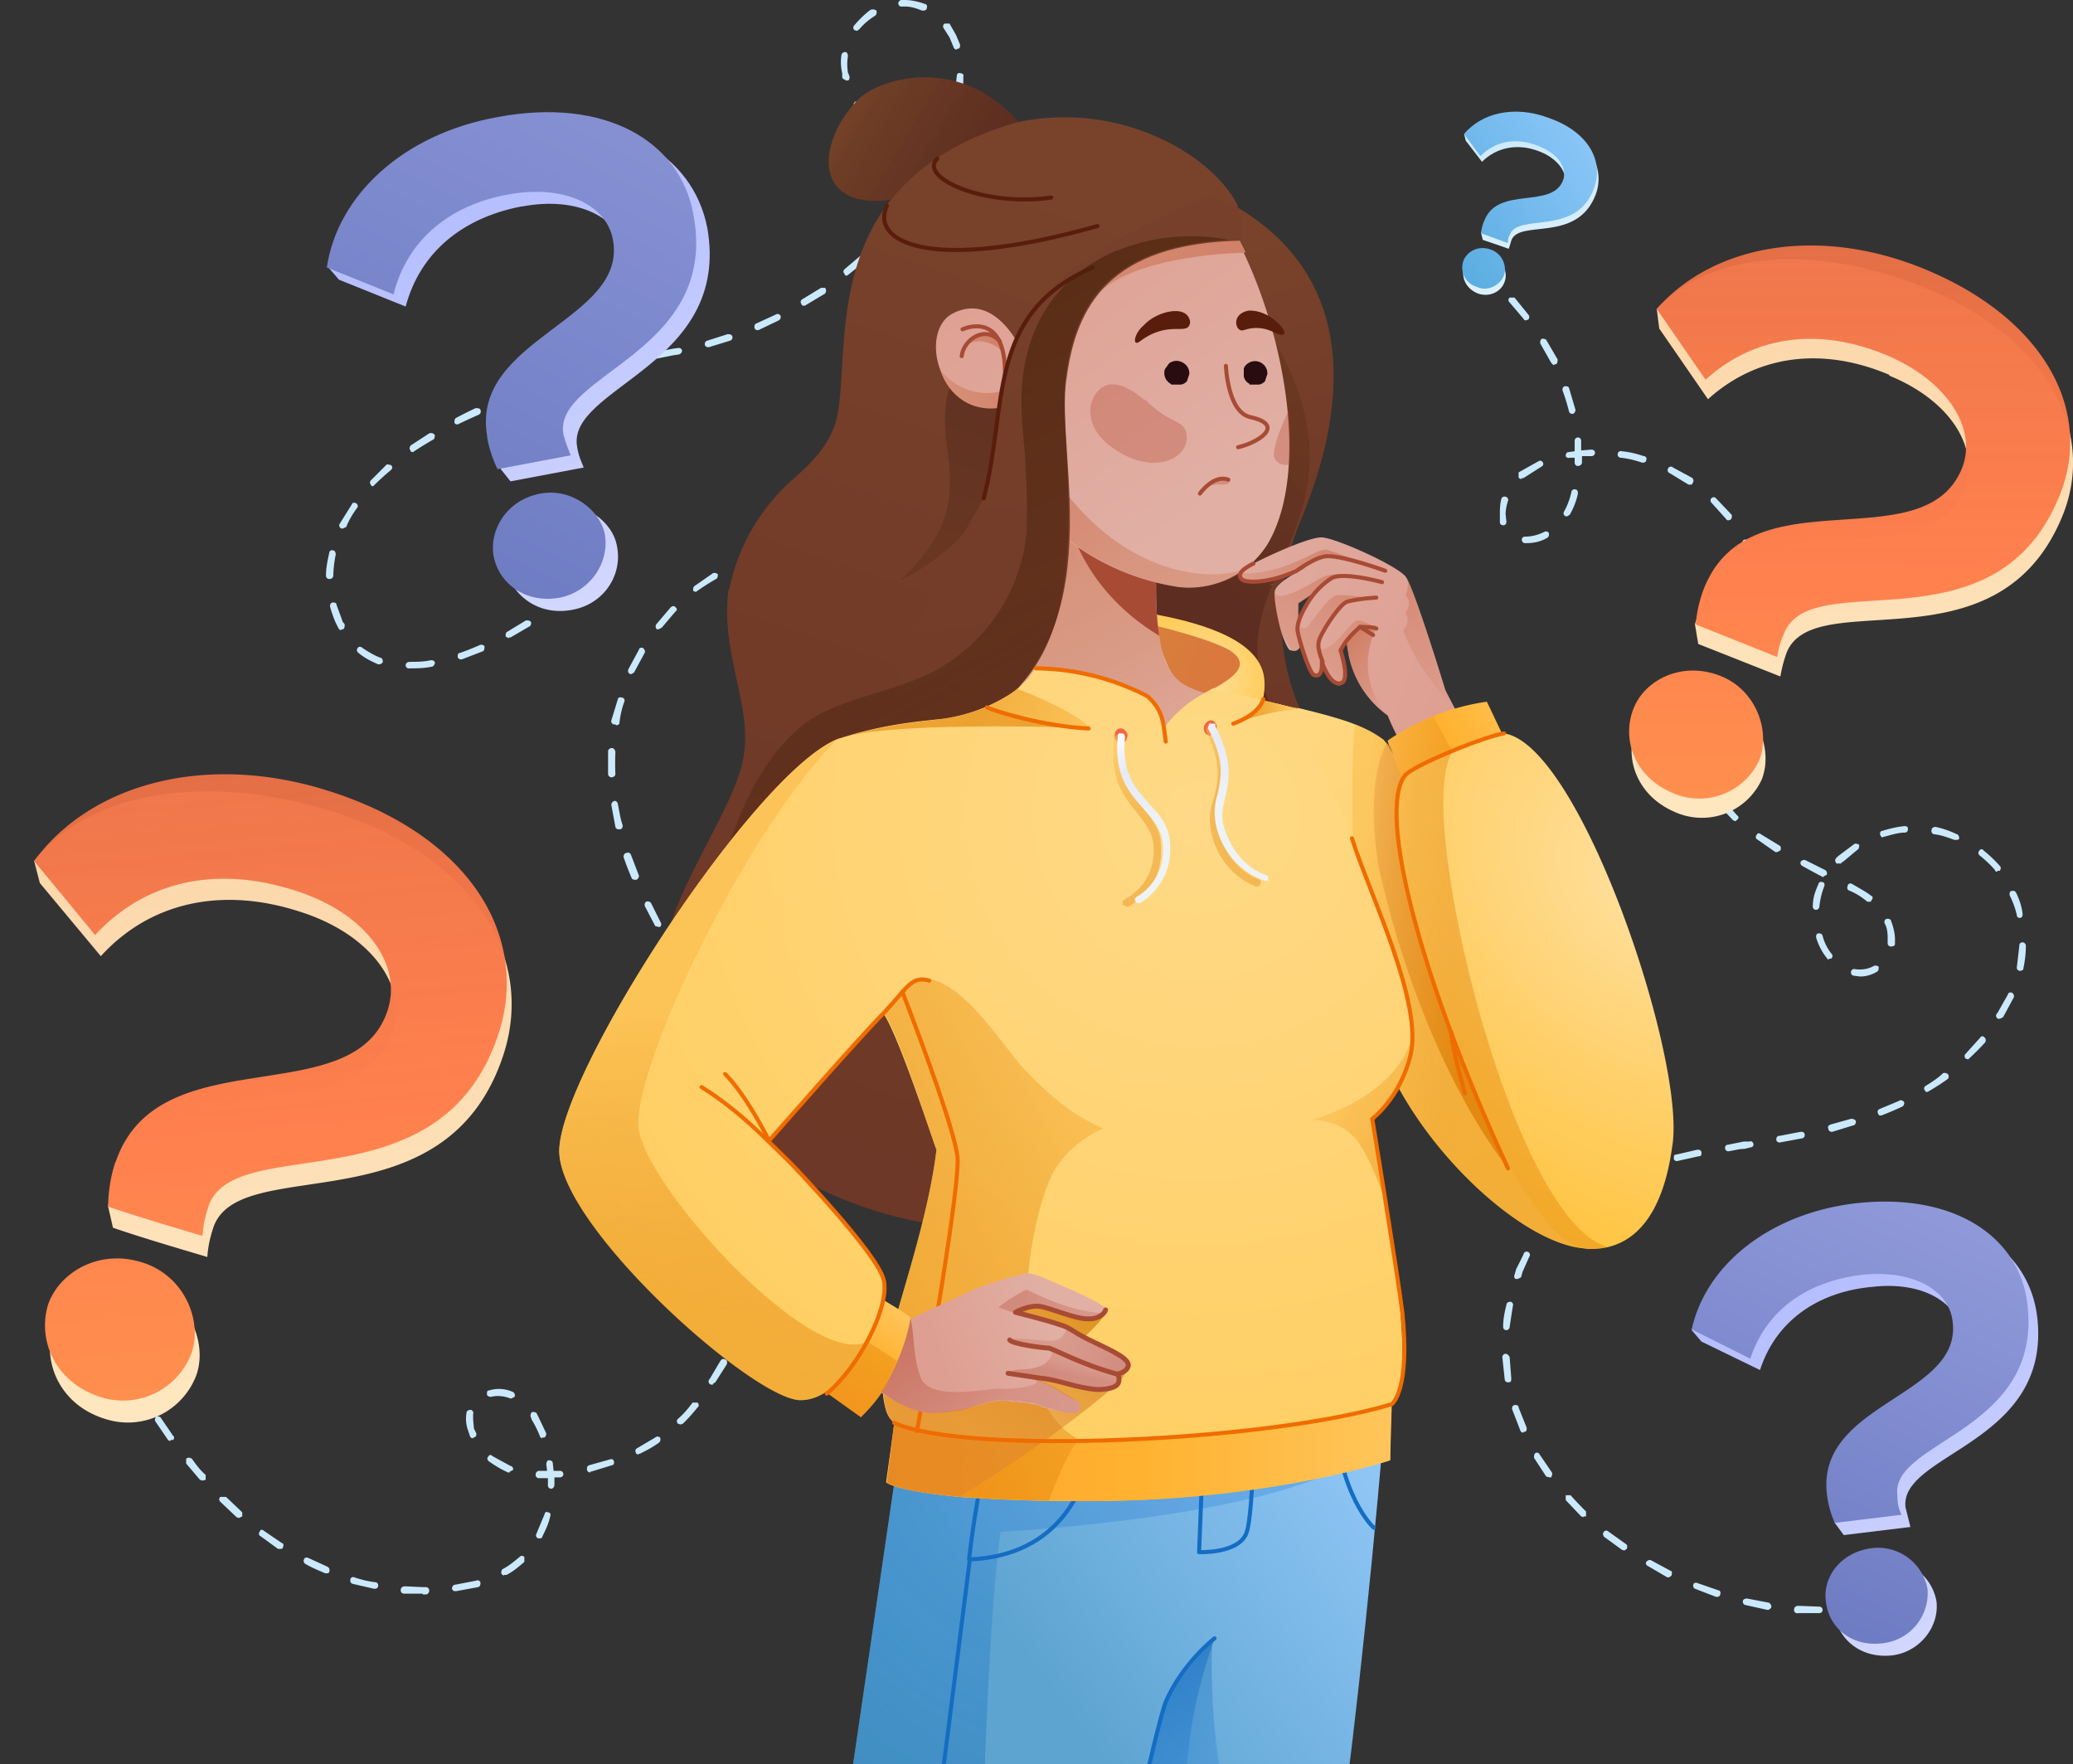 <svg xmlns="http://www.w3.org/2000/svg" width="255" height="217" fill="none"><rect width="100%" height="100%" fill="#333333" stroke="none"/><g clip-path="url(#a)"><path fill="#CBE9FC" d="M187.8 66.8h-.2a.4.4 0 0 1-.4-.4c0-.3.2-.4.4-.4.8 0 1.6-.2 2.4-.6.2-.1.4 0 .5.1.1.3 0 .5-.1.6-.8.5-1.7.7-2.6.7Zm-2.9-2.2a.4.4 0 0 1-.4-.3v-1c0-.6 0-1.3.2-2 0-.1.3-.3.5-.2.2 0 .4.3.3.5a6 6 0 0 0-.3 1.6l.1.9c0 .2 0 .4-.3.5Zm27.7-.6s-.2 0-.3-.2l-1.8-2a.4.4 0 0 1 0-.5c.2-.2.4-.2.6 0l1.9 2c.1.2 0 .5-.1.6l-.3.1Zm-19.8-.5h-.2a.4.4 0 0 1-.2-.6c.4-.7.7-1.5.9-2.4 0-.2.3-.4.5-.3.2 0 .3.2.3.5-.2 1-.6 1.9-1 2.6l-.3.2Zm15.1-3.9h-.2l-2.3-1.4a.4.4 0 0 1-.2-.6c.1-.2.4-.3.6-.1l2.4 1.3c.1.2.2.4 0 .6 0 .2-.1.2-.3.2Zm-20.7-.7c-.2 0-.3 0-.4-.2v-.6l2.5-1.4c.2-.1.4 0 .5.2.1.2 0 .4-.2.5l-2.2 1.4h-.2Zm7-1.6a.4.4 0 0 1-.5-.4v-.6h-.6a.4.4 0 0 1-.5-.2c0-.3.1-.5.4-.5l.7-.1v-1.3a.4.4 0 0 1 .8 0v1.2l1.2-.1c.3 0 .5.1.5.4 0 .2-.2.4-.4.4h-1.2v.8c0 .2-.2.4-.5.4Zm8-.4h-.2c-.9-.3-1.7-.5-2.6-.6a.4.4 0 0 1-.4-.5c0-.2.3-.4.5-.3 1 .1 1.8.3 2.7.6.3 0 .4.3.3.5 0 .2-.2.3-.4.3Zm-8.8-6a.4.4 0 0 1-.4-.3 24 24 0 0 0-.8-2.6c0-.2 0-.4.3-.5.2 0 .4 0 .5.2l.8 2.7c0 .2-.1.4-.3.5h-.1Zm-2.2-6c-.2 0-.3-.2-.4-.3l-1.3-2.3c-.1-.2 0-.5.1-.6.2-.1.5 0 .6.1l1.4 2.4c0 .2 0 .5-.2.6h-.2Zm-3.5-5.5c-.1 0-.2 0-.3-.2l-1.7-2c-.2-.2-.2-.4 0-.6h.6l1.7 2.1c.2.2.1.5 0 .6l-.3.1ZM215.4 68.3c-.2 0-.3 0-.4-.2l-.6-1.2c-.2-.2 0-.4.1-.5.2-.1.5 0 .6.1l.6 1.2c.1.2 0 .5-.2.6h-.1ZM227.6 198.1a.4.4 0 0 1-.4-.3c0-.3 0-.5.3-.5l1.3-.2c.2 0 .5 0 .5.3 0 .2 0 .4-.3.5l-1.4.2ZM223.2 198.4h-2a.4.4 0 0 1-.5-.5c0-.2.2-.4.5-.4l2.6.1a.4.4 0 0 1 0 .8h-.6Zm-5.7-.4h-.1l-2.7-.6a.4.4 0 0 1-.3-.5c0-.2.3-.3.5-.3l2.6.5c.2 0 .4.3.4.5s-.3.4-.4.4Zm-6.3-1.6h-.1l-2.6-1a.4.4 0 0 1-.2-.5c0-.2.3-.3.5-.2l2.6.9c.2 0 .3.3.2.5 0 .2-.2.3-.4.3Zm-6-2.4h-.1l-2.4-1.4c-.2-.1-.3-.3-.2-.5.2-.2.4-.3.6-.2l2.4 1.3c.2 0 .2.3.1.6l-.3.2Zm-5.4-3.3-.3-.1-2.2-1.6c-.1-.2-.2-.4 0-.6.1-.2.4-.2.6 0l2.1 1.5c.2.1.2.4.1.6l-.3.2Zm-5-4.1-.3-.1-1.9-2v-.6h.6a41 41 0 0 0 1.9 2v.6h-.3Zm-4.2-4.9-.4-.1-1.5-2.3c0-.2 0-.5.2-.6.2-.1.4 0 .5.2l1.5 2.2c.1.2 0 .4-.1.6h-.2Zm-3.2-5.5a.4.4 0 0 1-.4-.3l-1-2.6c0-.2 0-.4.3-.5.2 0 .5 0 .5.3l1 2.5c0 .2 0 .4-.2.5h-.2Zm-1.8-6.2a.4.4 0 0 1-.5-.3l-.3-2.8c0-.2.2-.4.4-.4s.4.2.5.4l.2 2.6c0 .3 0 .5-.3.5Zm-.3-6.4a.4.4 0 0 1-.4-.4c0-1 .2-1.9.4-2.7 0-.3.3-.4.5-.4s.4.3.3.5l-.4 2.6c0 .2-.2.4-.4.4Zm1.4-6.3h-.2c-.2 0-.3-.3-.2-.5l.2-.7.9-1.8a.4.4 0 1 1 .7.3l-.8 1.8-.2.7-.4.2Zm3-5.6h-.2a.4.4 0 0 1-.1-.6c.5-.8 1.1-1.4 1.8-2 .2-.3.4-.3.6 0v.5c-.7.6-1.2 1.3-1.8 2l-.3.1Zm4.7-4.3c-.2 0-.3 0-.4-.2-.1-.2 0-.5.1-.6.7-.5 1.5-1 2.4-1.4.2 0 .4 0 .5.2.1.2 0 .5-.2.6a26 26 0 0 0-2.4 1.4Zm5.7-2.9a.4.4 0 0 1-.4-.2c0-.2 0-.5.3-.6l2.5-.8c.3 0 .5 0 .6.3 0 .2-.1.4-.3.5-1 .2-1.8.5-2.6.8Zm6.2-1.7c-.2 0-.4-.1-.4-.3 0-.3 0-.5.3-.5l2.6-.6c.3 0 .5.1.5.4 0 .2 0 .4-.3.4l-2.7.6Zm6.3-1.2a.4.4 0 0 1-.4-.4c0-.2.1-.4.3-.4l2-.4h.7c.2-.1.4 0 .5.3 0 .2-.1.4-.3.4l-.8.2c-.7 0-1.3.2-2 .3Zm6.4-1.1a.4.4 0 0 1-.5-.3c0-.3.1-.5.4-.5l2.6-.5c.2 0 .4 0 .5.3 0 .2 0 .4-.3.5l-2.7.5Zm6.3-1.3a.4.4 0 0 1-.4-.4c-.1-.2 0-.4.3-.5l2.5-.7c.3 0 .5.1.6.3 0 .2-.1.5-.3.5l-2.6.8h-.1Zm6-2c-.1 0-.2 0-.3-.3-.1-.2 0-.4.2-.5l2.4-1c.2-.2.5 0 .6.1.1.2 0 .5-.2.6a34.7 34.7 0 0 1-2.6 1.1Zm5.8-2.9c-.1 0-.3 0-.3-.2-.2-.1-.1-.4 0-.5.8-.5 1.6-1 2.2-1.6.2-.1.5 0 .6.1.2.2.1.5 0 .6a28.3 28.3 0 0 1-2.5 1.6Zm5-4-.3-.1a.4.4 0 0 1 0-.6l1.8-2c.1-.2.4-.2.5 0 .2.1.2.4.1.6a34.1 34.1 0 0 1-2.1 2.1Zm4-5h-.3a.4.4 0 0 1-.1-.7l1.3-2.3c0-.2.3-.3.5-.2.2.1.3.4.2.6l-1.3 2.4-.4.2Zm-17.3-5.2-.8-.1a.4.4 0 0 1-.3-.5c0-.2.3-.4.5-.3.8.1 1.6 0 2.3-.4.2-.1.5 0 .6.1 0 .2 0 .5-.2.6a4 4 0 0 1-2 .6Zm19.7-.7h-.1a.4.4 0 0 1-.3-.5l.3-2.6c0-.3.2-.4.4-.4s.4.2.4.4c0 1-.1 1.8-.3 2.8 0 .2-.2.3-.4.3ZM225 118c-.1 0-.2 0-.3-.2-.5-.6-1-1.5-1.3-2.5 0-.2 0-.5.3-.5.2 0 .4 0 .5.3.2.8.6 1.6 1.1 2.2.2.2.1.4 0 .6h-.3Zm7.7-1.6a.4.4 0 0 1-.5-.4v-.5c0-.6 0-1.3-.4-2 0-.2 0-.4.3-.5.2 0 .4 0 .5.2.3.8.5 1.6.5 2.3v.6c0 .2-.2.3-.4.3Zm15.8-3.5c-.2 0-.4-.1-.4-.3-.2-.9-.5-1.7-.9-2.5 0-.2 0-.5.2-.5.3-.1.5 0 .6.2.4.8.7 1.7.8 2.6 0 .2 0 .4-.3.5Zm-25.1-1a.4.4 0 0 1-.4-.5c0-1 .3-1.8.7-2.7 0-.2.3-.3.5-.2.2 0 .3.3.2.5-.3.8-.5 1.6-.6 2.5 0 .2-.2.4-.4.4Zm6.5-1h-.2c-.6-.5-1.3-1-2.3-1.4-.2-.1-.2-.4-.1-.6 0-.2.3-.3.5-.2 1 .6 1.8 1 2.4 1.5.2 0 .2.4 0 .5 0 .2-.1.2-.3.2Zm-5.6-3-.2-.1a87 87 0 0 1-2.4-1.3.4.4 0 0 1-.2-.5c.1-.2.4-.3.6-.2l2.4 1.2c.2.1.3.4.2.6l-.4.2Zm21.4-.7c-.1 0-.3 0-.3-.2a14 14 0 0 0-1.9-1.8.4.4 0 0 1 0-.6c.1-.2.4-.2.5 0a16 16 0 0 1 2 1.9c.2.2.1.4 0 .6h-.3Zm-19.5-1h-.3c-.2-.3-.2-.5 0-.7l.2-.2 2-1.5c.2-.1.4 0 .6.1 0 .2 0 .5-.2.6l-1.8 1.5s-.2 0-.2.2h-.3Zm-7.6-1.4h-.2l-2.3-1.6c-.1 0-.2-.4 0-.5 0-.2.3-.3.5-.1l2.3 1.4c.2.1.2.4.1.6l-.4.2Zm22-1.5h-.2c-.8-.3-1.6-.6-2.5-.7a.4.4 0 0 1-.3-.5c0-.3.3-.4.5-.4.9.2 1.8.5 2.6.9.2 0 .3.3.3.5s-.3.2-.4.2Zm-9-.3a.4.4 0 0 1-.3-.3c-.1-.2 0-.5.2-.5 1-.3 1.8-.5 2.8-.6.2 0 .4.1.4.3 0 .3-.1.5-.4.5-.8 0-1.7.3-2.5.5h-.1Zm-18.1-2-.3-.1-1.9-2a.4.4 0 0 1 0-.6c.2-.2.5-.1.6 0l1.8 2c.2.1.2.4 0 .5l-.2.2ZM209.6 95.8c-.1 0-.3-.1-.3-.3l-.5-1.3c-.1-.2 0-.5.2-.5.3 0 .5 0 .6.3l.4 1.2c0 .2 0 .4-.2.5h-.2Z"/><path fill="url(#b)" d="M232.4 46.1c-8-3.4-16.1-2.6-22.3 3l-6-8.7-.3-2.4c7.1-7.6 20.7-7.8 33.5-2.4 15 6.3 20.6 18 16.3 28.1-8 19-30.3 8.2-33.8 16.5-.5 1.4-.6 2-.8 3l-10.1-4-.4-2.4c.3-1.4 1.3-1.8 1.7-2.7 6-13.2 26.7-2.7 31.4-13.9 2-5-1.6-10.9-9.2-14Zm-20.3 39.5c4.3 1.8 6 6.8 4.6 10.3a8.1 8.1 0 0 1-10.6 4c-4.8-2-6.4-6.8-4.8-10.5 1.4-3.4 6-5.8 10.8-3.8Z"/><path fill="url(#c)" d="M232.1 43.7c-8.1-3.4-16.1-2.6-22.3 3l-6-8.7c7-8 20.1-10.3 33.2-4.8 15 6.3 20.6 17.9 16.2 28.1-8 19-30.2 8.2-33.7 16.5-.6 1.4-.7 2-.9 3l-10-4c.1-1.7.7-3.9 1.3-5.1 6-13.2 26.7-2.8 31.4-14 2-4.8-1.6-10.8-9.2-14Zm-20.3 39.5c4.3 1.8 6 6.8 4.6 10.3a8.1 8.1 0 0 1-10.7 4c-4.7-2-6.3-6.7-4.7-10.5 1.4-3.4 6-5.8 10.8-3.8Z"/><path fill="url(#d)" d="M189.3 18.6c-2.6-1-5.2-.5-7 1.3l-2-2.6-.2-.8c2.1-2.5 6.4-2.8 10.6-1.3 4.8 1.8 6.8 5.4 5.6 8.7-2.3 6.1-9.5 3-10.4 5.7l-.3 1-3.2-1.1-.2-.8c0-.4.4-.5.5-.8 1.7-4.3 8.4-1.4 9.7-5 .6-1.5-.7-3.4-3.1-4.3Zm-5.8 12.9c1.4.5 2 2 1.6 3.1-.4 1.3-1.9 2-3.3 1.5-1.5-.6-2.1-2-1.7-3.3.5-1 1.9-2 3.4-1.3Z"/><path fill="url(#e)" d="M189.1 17.9c-2.6-1-5.1-.6-7 1.3l-2-2.7c2.1-2.6 6.2-3.6 10.4-2 4.9 1.7 6.8 5.3 5.6 8.6-2.2 6.1-9.4 3-10.4 5.8-.2.4-.2.6-.2 1l-3.3-1.2c0-.5.2-1.2.4-1.6 1.7-4.3 8.4-1.3 9.7-5 .5-1.5-.7-3.3-3.2-4.2Zm-5.7 12.8c1.4.5 2 2 1.6 3.2-.5 1.2-2 2-3.3 1.4-1.6-.5-2.1-2-1.7-3.2.4-1.1 1.8-2 3.4-1.4Z"/><path fill="url(#f)" d="M230 158.3c-6.6.7-11.6 4.3-13.5 10.2l-7.2-3.5-1.2-1.4c2-7.7 10.8-12.9 21.3-14 12.2-1.5 20.2 4 21.2 12.4 1.8 15.6-17 16.7-16.2 23.4l.6 2.4-8.2 1-1.1-1.5c-.3-1 .2-1.6.1-2.3-1-11 16.6-11.8 15.5-20.9-.4-4-5-6.6-11.2-5.8Zm1.4 33.6a6.2 6.2 0 0 1 6.8 5c.4 3.1-2 6.3-5.5 6.7-3.9.4-6.7-2.1-7-5.2-.4-2.8 1.8-6 5.7-6.5Z"/><path fill="url(#g)" d="M229 156.8c-6.7.8-11.7 4.3-13.7 10.3l-7.2-3.6c1.7-7.8 9.4-14.2 20.1-15.5 12.3-1.4 20.3 4.2 21.2 12.5 1.8 15.6-16.9 16.7-16 23.4 0 1.2.2 1.7.5 2.4l-8.2 1a12 12 0 0 1-1-3.8c-1-11 16.6-11.8 15.5-20.9-.4-4-5-6.5-11.3-5.8Zm1.3 33.6a6.2 6.2 0 0 1 6.8 5c.3 3.2-2 6.3-5.5 6.7-3.9.5-6.7-2-7-5.2-.4-2.8 1.7-6 5.7-6.5Z"/><path fill="#CBE9FC" d="m81 114-.4-.1-1.3-2.5c0-.2 0-.4.2-.5.2-.1.5 0 .6.2l1.2 2.4c.1.2 0 .4-.1.5H81Zm-2.9-5.8c-.1 0-.3 0-.4-.2a43 43 0 0 1-1-2.6c0-.2.1-.5.4-.5.2-.1.4 0 .5.2l1 2.6c0 .2-.1.4-.3.5H78Zm-2-6.2a.4.4 0 0 1-.4-.3l-.5-2.7c0-.2.1-.4.4-.5.2 0 .4.2.4.4.2.9.3 1.8.6 2.6 0 .3-.1.5-.4.5Zm-.9-6.4c-.2 0-.4-.2-.4-.4v-2.8c0-.2.2-.4.5-.4.2 0 .4.3.4.5a30.2 30.2 0 0 0 0 2.7c0 .2-.2.4-.5.4Zm.5-6.5h-.1a.4.4 0 0 1-.4-.5L76 86c0-.2.3-.3.5-.2.2 0 .4.2.3.5-.3.8-.5 1.7-.6 2.6 0 .2-.2.3-.4.3Zm2-6.2h-.2c-.2-.1-.3-.3-.2-.6l1.3-2.4c0-.2.3-.3.5-.2.2.2.3.4.2.6L78 82.7l-.3.2Zm3.3-5.5h-.2c-.2-.2-.2-.5 0-.7l1.7-2c.2-.2.5-.2.6 0 .2.1.2.4 0 .5l-1.7 2-.4.2Zm4.6-4.6-.3-.1c-.1-.2 0-.5.1-.6l2.3-1.6c.2-.1.4 0 .6.1 0 .2 0 .5-.2.6a29.3 29.3 0 0 0-2.5 1.6Zm5.6-3.3c-.1 0-.3 0-.4-.3 0-.2 0-.4.3-.5l2.5-1c.2-.1.5 0 .6.2 0 .2 0 .5-.3.6l-2.5 1h-.2Zm6.2-2a.4.4 0 0 1-.4-.4c0-.2 0-.5.3-.5l2.7-.5c.2 0 .4 0 .5.3 0 .2-.1.4-.4.5l-2.6.5h-.1Zm22-.1-2.7-.5a.4.4 0 0 1-.3-.4c0-.3.2-.4.4-.4l2.7.5c.3 0 .4.2.4.4 0 .3-.2.4-.4.4Zm-6.4-.9-2.7-.2a.4.4 0 0 1-.4-.4c0-.3.2-.4.4-.4 1 0 1.9 0 2.8.2.2 0 .4.2.4.4s-.3.4-.5.4Zm-9.2 0a.4.4 0 0 1-.4-.5c0-.2.1-.4.4-.4l2.7-.2c.2 0 .4.2.4.5 0 .2-.1.4-.4.4l-2.7.1ZM52 196h-2.3a.4.4 0 0 1-.4-.5c0-.2.2-.4.5-.4l2.2.1h.4c.2 0 .4.2.4.4 0 .3-.2.5-.4.5H52Zm4-.3a.4.4 0 0 1-.4-.3c0-.3.2-.5.4-.5l2.6-.5c.2-.1.4 0 .5.2 0 .3 0 .5-.3.6l-2.7.5Zm-10-.3-2.6-.6a.4.4 0 0 1-.3-.5c0-.3.3-.4.5-.3.9.3 1.7.5 2.6.6.2 0 .4.3.3.5 0 .2-.2.3-.4.3Zm16-1.6-.3-.2c-.1-.2 0-.5.1-.6.8-.4 1.5-1 2.1-1.5.2-.2.4-.2.6 0v.6c-.7.6-1.4 1.2-2.2 1.6H62Zm-22-.3H40c-.9-.4-1.7-.7-2.5-1.2a.4.4 0 0 1-.1-.5c0-.2.3-.3.5-.2l2.4 1.1c.2.1.3.4.2.6 0 .2-.2.2-.4.2Zm-5.6-3h-.2l-2.2-1.6c-.2-.1-.2-.4 0-.6 0-.2.3-.2.5 0l2.2 1.5c.2 0 .2.3.1.5 0 .2-.2.2-.4.2Zm32-1.3h-.2a.4.4 0 0 1-.2-.6l1-2.4c0-.2.2-.3.4-.2.2 0 .4.2.3.4-.2 1-.6 1.8-1 2.6 0 .2-.2.2-.3.2Zm-37-2.5-.3-.1-2-1.9a.4.4 0 0 1 0-.6h.7l2 1.9v.5l-.4.2Zm38.4-3.6a.4.4 0 0 1-.4-.4v-.9h-1.1a.4.4 0 0 1-.4-.5c0-.2.2-.4.4-.4h1l-.1-.8c0-.2.1-.5.3-.5.3 0 .5.1.5.4l.1.9h.8a.4.4 0 0 1 0 .8h-.7v.9c0 .3-.2.5-.4.5Zm-42.9-1-.3-.1-1.7-2v-.6c.3-.2.5-.1.7 0 .5.7 1 1.4 1.7 2v.6l-.4.1Zm37.8-1h-.2c-.9-.4-1.7-.9-2.4-1.4-.2-.2-.2-.4 0-.6.1-.2.3-.2.5 0l2.2 1.2c.2 0 .4.3.3.5l-.4.2Zm9.9 0a.4.4 0 0 1-.4-.4c0-.2 0-.4.3-.5l2.5-.7c.2-.1.5 0 .5.2.1.2 0 .5-.2.5l-2.6.8h-.1Zm6-2.2c-.2 0-.4-.1-.4-.3-.1-.2 0-.4.2-.5l2.2-1.3c.2-.2.5-.1.6 0 .1.3 0 .5-.1.6-.8.6-1.6 1-2.4 1.4h-.2ZM21 177.2c-.2 0-.3 0-.4-.2l-1.5-2.2c-.1-.2 0-.4.1-.6.2 0 .5 0 .6.2l1.5 2.2c.2.1.1.4 0 .5H21Zm45.7-.3a.4.4 0 0 1-.3-.3 13 13 0 0 0-1-2l-.1-.3c-.1-.2 0-.5.1-.6.2-.1.5 0 .6.1l.2.4 1 2.1c0 .2-.1.5-.3.5h-.2Zm-8.5 0a.4.4 0 0 1-.4-.3l-.2-.6a4.2 4.2 0 0 1-.2-2.3c0-.2.3-.3.5-.3s.4.3.3.5v.7l.1 1.1.3.6c0 .2 0 .4-.3.5h-.1Zm25.5-1.7-.3-.1a.4.4 0 0 1 0-.6c.7-.6 1.2-1.2 1.8-2h.6c.2.2.2.5 0 .6a21 21 0 0 1-1.8 2l-.3.1ZM62.9 172h-.1c-.8-.3-1.6-.4-2.4-.2-.2 0-.5-.1-.5-.3 0-.3 0-.5.3-.5 1-.3 2-.2 2.9.2.2.1.3.4.2.6l-.4.2Zm-45.4-.1c-.1 0-.3 0-.4-.2l-1.3-2.4c0-.2 0-.4.2-.5.2-.1.4 0 .5.1l1.4 2.3c0 .2 0 .5-.2.6h-.2Zm70.2-1.6h-.2a.4.4 0 0 1-.2-.7l1.3-2.2c.2-.3.4-.3.6-.2.2 0 .3.3.2.6L88 170l-.3.2Zm2.9-5.7h-.2a.4.4 0 0 1-.2-.5l.8-2.5c.1-.3.3-.4.6-.3.2 0 .3.3.2.5l-.8 2.5c-.1.2-.3.3-.4.3Zm1.7-6a.4.4 0 0 1-.4-.6l.4-2.6c0-.2.3-.4.5-.3.2 0 .4.2.3.4 0 1-.2 1.8-.4 2.7 0 .2-.2.3-.4.3Zm.7-6.4c-.2 0-.4-.2-.4-.4V149c0-.2.1-.4.4-.4.2 0 .4.1.4.4v2.7c0 .2-.2.4-.4.4Zm-.3-6.3a.4.4 0 0 1-.5-.4c0-.9-.2-1.7-.4-2.6 0-.2 0-.4.3-.5.2 0 .4.1.5.3l.5 2.7c0 .2-.1.4-.4.5ZM14.4 166.2c-.1 0-.3 0-.3-.2l-.6-1.2c-.1-.2 0-.5.2-.6.2 0 .4 0 .6.2l.5 1.2c.1.2 0 .5-.2.6h-.2ZM50.4 82.2a.4.4 0 0 1-.5-.4c0-.2.2-.4.5-.4.8 0 1.7 0 2.6-.2.2 0 .4 0 .5.3 0 .2-.2.5-.4.5-1 .2-1.9.2-2.7.2Zm-3.7-.5h-.2c-.9-.4-1.7-.8-2.4-1.4a.4.4 0 0 1-.1-.6c.1-.2.4-.2.6 0 .6.4 1.4.9 2.2 1.2.2 0 .3.3.3.5-.1.2-.3.3-.4.3Zm10-.6a.4.4 0 0 1-.4-.3c0-.2 0-.5.3-.5a34 34 0 0 0 2.5-1c.2 0 .4 0 .5.2 0 .2 0 .5-.2.6l-2.6 1h-.1Zm5.9-2.6-.4-.2c0-.3 0-.5.2-.6l2.3-1.4c.2 0 .5 0 .6.2.1.1 0 .4-.1.5l-2.4 1.4h-.2Zm-20.6-1c-.2 0-.3-.1-.4-.3l-.3-.6a14 14 0 0 1-.7-2c0-.2 0-.4.3-.5.2 0 .5 0 .5.3l.7 1.9c0 .2.2.3.3.5 0 .2 0 .5-.2.6H42ZM68 75s-.2 0-.3-.2c-.1-.2 0-.4.1-.6l2.1-1.6c.2-.2.5-.1.6 0 .2.2.1.5 0 .6A65.3 65.3 0 0 1 68 75Zm-27.4-3.8a.4.4 0 0 1-.5-.4c0-1 .2-1.9.4-2.8 0-.2.2-.4.5-.3.2 0 .3.3.3.5a14 14 0 0 0-.3 2.6c0 .2-.2.4-.4.4Zm32.4-.4-.3-.1c-.2-.2-.2-.4 0-.6.7-.6 1.3-1.3 1.8-2h.6c.2.2.2.4 0 .6a27.9 27.9 0 0 1-2.1 2.1ZM42.1 65H42a.4.4 0 0 1-.2-.6l1.5-2.4c0-.2.4-.2.5-.1.2.1.3.4.1.6-.5.7-1 1.5-1.3 2.3l-.4.2Zm3.8-5.2c-.1 0-.2 0-.3-.2a.4.4 0 0 1 0-.5l2-2 .5.1c.2.2.2.4 0 .6a33 33 0 0 0-2.2 2Zm4.9-4.2c-.1 0-.3 0-.3-.2-.2-.2-.1-.4 0-.6l2.3-1.5c.2-.1.5 0 .6.1.2.2 0 .5 0 .6a46.6 46.6 0 0 0-2.6 1.6Zm5.5-3.4c-.1 0-.3 0-.4-.2 0-.2 0-.5.2-.6a54 54 0 0 1 2.4-1.2c.3 0 .5 0 .6.2.1.3 0 .5-.2.6a87.5 87.5 0 0 0-2.6 1.2Zm5.9-2.7a.5.5 0 0 1-.4-.2c0-.2 0-.5.2-.6l2.6-1c.2 0 .4.1.5.3 0 .2 0 .5-.3.6l-2.5 1h-.1Zm6-2.2a.4.4 0 0 1-.3-.3c-.1-.2 0-.4.2-.5l2.6-.8c.3 0 .5 0 .6.3 0 .2-.1.5-.3.5l-2.6.8h-.1Zm6.3-1.7a.4.4 0 0 1-.4-.4c0-.2 0-.4.3-.5l2.6-.6c.2 0 .5 0 .5.3 0 .2 0 .5-.3.5l-2.6.7h-.1Zm6.3-1.5a.4.4 0 0 1-.4-.3c0-.2 0-.4.3-.5l2-.4.7-.1c.2 0 .4 0 .5.3 0 .2-.1.4-.4.5l-.7.1-2 .4Zm6.3-1.4a.4.4 0 0 1-.4-.3c0-.2 0-.4.3-.5l2.5-.8c.2 0 .5 0 .6.3 0 .2 0 .4-.3.5l-2.6.8h-.1Zm6-2.1a.4.4 0 0 1-.3-.3c0-.2 0-.4.2-.5l2.4-1.1c.3-.2.5 0 .6.1.1.2 0 .5-.2.6l-2.5 1.2h-.1Zm5.8-3c-.1 0-.3 0-.3-.2-.2-.2-.1-.5.1-.6l2.3-1.4h.5c.2.3.1.5 0 .7L99 37.6H99Zm5.3-3.7c-.1 0-.3 0-.3-.2-.2-.2-.2-.4 0-.6l2-1.7c.2-.2.5-.2.6 0 .2.2.2.4 0 .6a43 43 0 0 1-2.3 1.9Zm4.7-4.5-.3-.1a.4.4 0 0 1 0-.6l1.7-2c.2-.2.4-.2.6 0 .2 0 .2.3 0 .5a42.7 42.7 0 0 1-2 2.2Zm4-5.1h-.3a.4.4 0 0 1-.1-.6l1.4-2.3c0-.2.3-.3.5-.2.2.1.3.4.2.6L113 24l-.3.2Zm5.7-3.5-2.8-.5a.4.4 0 0 1-.3-.5c.1-.3.3-.4.5-.3l2.7.5c.2 0 .3.3.3.5s-.2.3-.4.3Zm-6.2-1.7h-.2l-2.4-1.4a.4.4 0 0 1-.2-.6c.2-.1.4-.2.6 0 .7.4 1.5.8 2.4 1.1.2.1.3.4.2.6-.1.2-.3.3-.4.3Zm3.5-.5h-.2a.4.4 0 0 1-.2-.6l1-2.5c0-.2.3-.3.5-.2.2 0 .3.3.3.5l-1 2.6-.4.2Zm-8.9-3.1s-.2 0-.3-.2c-.6-.7-1.2-1.4-1.6-2.2-.2-.2-.1-.4.1-.6.2 0 .5 0 .6.2l1.5 2c.2.2.2.5 0 .7h-.3Zm10.8-3a.4.4 0 0 1-.4-.5l.3-2.7c0-.2.2-.4.4-.3.3 0 .5.2.4.4 0 .9 0 1.8-.3 2.7 0 .2-.2.4-.4.4ZM104 9.8a.4.4 0 0 1-.4-.3V9a5.9 5.9 0 0 1-.1-2.2c0-.2.2-.4.5-.4.2 0 .3.3.3.5a6.4 6.4 0 0 0 0 2l.2.5c0 .3 0 .5-.3.5h-.2Zm13.7-3.7a.4.4 0 0 1-.4-.3l-.5-1.2-.7-1.1a.4.4 0 0 1 .1-.6h.6l.8 1.4.5 1.2c0 .2 0 .5-.3.5h-.1Zm-12.3-2.3-.3-.1a.4.4 0 0 1 0-.6c.6-.7 1.3-1.4 2-1.9.3-.1.6 0 .7.1.1.2 0 .5-.1.6-.8.5-1.4 1-2 1.7l-.3.2Zm8.2-2.5h-.2c-.7-.3-1.4-.5-2.1-.5h-.3a.4.4 0 0 1-.5-.4c0-.2.2-.4.4-.4h.4c.8 0 1.7.2 2.5.5.2 0 .3.3.2.5 0 .2-.2.3-.4.3Z"/><path fill="url(#h)" d="M36.8 112.1c-9.3-3-18.2-1.3-24.4 5.5l-7.5-9-.7-2.7c7.2-9.1 22.2-10.7 37-6 17.2 5.6 24.5 17.8 20.8 29.6-7 22-32.8 12-35.8 21.6-.5 1.6-.6 2.4-.7 3.5-4-1.2-7.8-2.3-11.6-3.6l-.6-2.6c.1-1.5 1.2-2 1.6-3.1 5.4-15.2 29.3-5.7 33.4-18.5 1.9-5.6-2.8-12-11.5-14.7ZM18.2 158c5 1.6 7.3 7 6 11a9 9 0 0 1-11.3 5.5c-5.5-1.7-7.7-6.9-6.4-11.2 1.3-4 6.2-7 11.7-5.3Z"/><path fill="url(#i)" d="M36.2 109.5c-9.4-3-18.2-1.3-24.5 5.5l-7.5-9.1c7-9.6 21.3-13.4 36.3-8.6 17.3 5.5 24.6 17.8 20.9 29.6-7 22-32.8 12-35.8 21.6-.5 1.6-.6 2.4-.7 3.5-4-1.2-7.8-2.3-11.6-3.6 0-1.8.4-4.3 1-5.7 5.4-15.2 29.3-5.7 33.4-18.5 1.8-5.7-2.8-12-11.5-14.7Zm-18.6 45.8c5 1.6 7.3 7 6 11a9 9 0 0 1-11.3 5.5c-5.5-1.8-7.7-6.9-6.4-11.3 1.3-3.9 6.2-7 11.7-5.2Z"/><path fill="url(#j)" d="M64.1 25.4c-7.2 1.4-12.4 5.6-14.2 12.3l-8.2-3.3-1.3-1.5c1.5-8.6 10.8-15 22.2-17C76 13.4 85.2 18.9 87 28c3 17-17.4 19.6-16 27 .2 1.2.5 1.7.8 2.5l-9 1.7-1.2-1.5c-.5-1 0-1.7 0-2.6-2-12 17.2-14.2 15.4-24-.8-4.4-6-7-12.8-5.7Zm4 36.8c3.8-.7 7.3 2 7.8 5 .7 3.5-1.6 7.1-5.5 7.8-4.2.8-7.5-1.8-8.2-5.2-.5-3 1.6-6.8 5.8-7.6Z"/><path fill="url(#k)" d="M62.6 23.9c-7.3 1.3-12.5 5.6-14.2 12.3l-8.2-3.3c1.3-8.8 9.3-16.4 21-18.5 13.3-2.5 22.5 3 24.1 12 3.2 17-17.3 19.6-16 27 .3 1.2.6 1.8.9 2.6l-9 1.7c-.6-1.2-1.2-3-1.3-4.2-1.9-11.9 17.3-14.1 15.5-24-.8-4.4-6.1-6.8-12.8-5.6Zm3.9 36.8c3.8-.7 7.3 2 7.9 5 .6 3.4-1.7 7-5.5 7.8-4.3.8-7.6-1.8-8.2-5.2-.5-3 1.5-6.8 5.8-7.6Z"/><path fill="#CBE9FC" d="M124.5 68.5h-.1l-1.3-.3a.4.4 0 0 1-.3-.5c0-.2.2-.4.5-.3l1.3.3c.2 0 .3.3.3.5s-.2.3-.4.3ZM83.7 118.4l-.3-.1-.8-1.1v-.6c.3-.2.5-.1.7 0l.7 1.2c.2.1.1.4 0 .5l-.3.1ZM91.2 139.7a.4.4 0 0 1-.4-.3l-.4-1.3c0-.2 0-.4.2-.5.3-.1.5 0 .6.2l.4 1.3c0 .2 0 .5-.2.5h-.2Z"/><path fill="#C3DFF1" d="M123.6 21.3h-1.3a.4.4 0 0 1-.4-.5c0-.2.2-.4.4-.4h1.3c.3 0 .5.3.4.5 0 .2-.1.4-.4.4Z"/><path fill="url(#l)" d="M126.8 17c-7.3-10.8-18.6-7.6-21.4-4.6-3.8 4-5.2 10.2-.4 11.9 7.2 2.5 21.8-7.3 21.8-7.3Z"/><path fill="url(#m)" d="M126.8 17c-7.3-10.8-18.6-7.6-21.4-4.6-3.8 4-5.2 10.2-.4 11.9 7.2 2.5 21.8-7.3 21.8-7.3Z" opacity=".3"/><path fill="url(#n)" d="M104.7 218.6h61.1c1.4-10.5 4.8-43 4.9-51.6 0 0-12.5.8-28.2 2.7l-3.1.4c-11.6 1.4-22.7 2.5-28.3 4.8l-6.4 43.7Z"/><path fill="url(#o)" d="M141 218.6h9.2a83 83 0 0 1-1.1-16.4v-.3s-3.3 3.5-5 6.2a7 7 0 0 0-1 1.7l-2 8.8Z" opacity=".4"/><path stroke="#146DC3" stroke-linecap="round" stroke-linejoin="round" stroke-width=".5" d="m148.2 173.2-.7 17.7s4.8.2 5.8-2.3c1-2.4 1-17.4 1-17.4M164 172.8c.6 11.3 5 15.1 5 15.1"/><path fill="url(#p)" d="M141 218.6h4.9a58.6 58.6 0 0 1 3.5-17 24.9 24.9 0 0 0-6 7.8l-2.3 9.2Z"/><path stroke="#146DC3" stroke-linecap="round" stroke-linejoin="round" stroke-width=".5" d="M141 218.7s1.6-7.2 2.4-9.4c2.1-4.8 6-7.8 6-7.8"/><path fill="url(#q)" d="M104.7 218.6h16.4c.8-23.6 2-30.3 2-30.2-.2 0 28.1-1.4 40.9-7.4l-20.7-11.3-4 .4c-15 1.1-25.7-2-26.9 2.7l-1.2 1.9v.2c-.6 3.2-4.8 32.2-6.5 43.7Z" opacity=".4"/><path stroke="#146DC3" stroke-linecap="round" stroke-linejoin="round" stroke-width=".5" d="M134.3 178c-.7 5.1-4 13.3-15 13.8l-3.4 26.8M119.2 191.8c1-9.1 4-21.9 4-21.9"/><path fill="url(#r)" d="m109.2 102.9-1.4-4.7s9-62.7 14.4-66.7c23.4-17.7 24.3-13 30-6C166.5 34 166.2 49.1 160 64c-1.3 3.1-2 6.4-2.3 9.7-1.1 14.8 8.8 23 9.5 24.1-8.8 1-13.3-10-21.7-7.8a502 502 0 0 0-15.5 4.4c-4.8 1.4-9.8 2.6-14.4 4.9-2.1 1-4.3 2.3-6.4 3.6Z"/><path fill="url(#s)" d="m155.6 39.9-15.9 18.9-.8 25.7 17.3 2c-7.3-15.8 14.6-22.5-.6-46.6Z" opacity=".3"/><path fill="url(#t)" d="M141.8 75.5c4.8.9 13 2.8 13.7 7.8.6 5-3.8 8.2-3.8 8.2l-11.4-14.3 1.5-1.7Z"/><path fill="url(#u)" d="M149.3 84.7c3-1.7 4.4-3.1 2-4.7-2.6-1.5-9-3-9-3l-1.6 4 3.2 6.6 5.4-3Z"/><path fill="url(#v)" d="M148.8 85.4c-2.9-.8-4.4-1.6-5.3-3.9-.4-.9-.7-1.8-.8-2.7-.5-2.6-.5-5.6-.5-7.3V70c0-1.7-.2-1.6-.2-1.6l-18-20.2-3.7 22.6-2.6 16-.6 3.5 12.2 3.8 14.7 4.7 1.7.6 7.8-12.8-4.7-1.2Z"/><path fill="url(#w)" d="M143.4 81.6c-.3-1-.6-1.8-.7-2.8-.5-2.6-.5-5.6-.5-7.3V70a27.8 27.8 0 0 1-11.4-13.8l-10.5 14.5-8.7 12 6 4 11.7 7.4 14.7 4.6 4.8-13.4c-2.9-.8-4.4-1.6-5.4-3.8Z" opacity=".8"/><path fill="#A84B35" d="m142.2 71.5-11-8.8s1 9.2 11.4 15.5c-.4-2.5-.4-5-.4-6.7Z"/><path fill="url(#x)" d="m153.2 31-.7-1.4c-1.9-3.7-4-6.7-6.2-8.7-17.6-15.3-39 5-31.1 22.8A65.1 65.1 0 0 0 127 62.3a29.7 29.7 0 0 0 18 9.9 11.4 11.4 0 0 0 11-5.4c4.9-8.5 2.3-24.5-3-35.7Z"/><path fill="url(#y)" d="m152.5 29.6-9.9-.9c-6-.7-7.4 3.1-7.8 7.7 4.2-4.7 16-5.3 18.4-5.3l-.7-1.5Z"/><path fill="url(#z)" d="m129.2 58-2.1 4.3a29.7 29.7 0 0 0 18 9.9c3 .3 6-.5 8.3-2.3-5.3 2.1-16.4.2-24.2-12Z" opacity=".8"/><path stroke="#A84B35" stroke-linecap="round" stroke-linejoin="round" stroke-width=".5" d="M152.3 55c2.3-.5 6-2.7 1.5-3.7-2.8-.6-3-6.3-3-6.3"/><path fill="#591D0B" d="M140.2 42c3.7-2.8 6-.5 6.2-2.4-.3-2.3-4.2-1.3-5.7.4-1.3 1.1-1.4 2.7-.5 2ZM158 41c.2-.4-1.8-2.9-4.4-2.8-2.3.4-1.6 2.8-.6 2.4 3-1 4.4 1.2 5 .4Z"/><path fill="#B2412B" d="M140.8 49.2c-3.5-2.9-5.2-2.1-6.2-.5-1.2 2.2-.1 4.8 2.3 6.4 5.2 3.7 9.8 1.1 9-2-.6-1.6-1.8-.8-5.1-4ZM158.7 57.1c-.2.1-1.3.3-1.9-.7-.6-1.2 1.8-6.1 1.8-6.1.1 1.3.2 5 .1 6.8Z" opacity=".3"/><path fill="url(#A)" d="M88 137.8c16.1 13.9 32 13.2 32.7 13.2a102.8 102.8 0 0 1-6.4-62c1.1-4.9 8.7-6.6 8.9-10 0-1.2 0-2.4-.3-3.6V75c-2.5-10.7 1.7-13.1 3.5-13.7h.1l.7-.1-1.1-6.3-.4-2.1-.7-3.6.8-1.5c1.5-2.7 4.4-8 7.9-13.2.9-1.3 2.2-2.6 3.8-3.7a29.1 29.1 0 0 1 14.8-5.4c-1.3-2.8-4.6-6-9.2-8.2a28 28 0 0 0-17.8-2.2c-8 2.2-13 6-16.2 10.2-7.3 9.9-4.4 23-6.7 27.8-1.1 2.5-2.9 4.2-4.7 5.8a24.6 24.6 0 0 0-8 13.7l-.1.1c-1 8.3 3.3 14.6 1.7 21.3-2.5 10.6-20 27.8-3.4 43.8Z"/><path fill="url(#B)" d="M123.2 48.1s-.5 2.6-1.4 10.6c-.8 8-11.1 12.7-11.1 12.7 11.3-10.4 2.8-16.8 6.6-24.9l6 1.6Z" opacity=".3"/><path fill="url(#C)" d="M117.1 38.6c-2 1.1-2.5 4.2-1.4 7 1 3 3.9 5.4 8 4.4l1.5-.5 1-5.3s-3.3-8.7-9.1-5.6Z"/><path fill="url(#D)" d="M123.2 48.1s-4 1.4-7.5-2.5c1 3 3.9 5.4 8 4.4l-.5-1.9Z"/><path fill="url(#E)" d="M120.8 41.1c2.6 0 2.6 2.4 2.6 2.4-.7-1.3-3.3-2.1-4.6-1 0 0 1-1.4 2-1.4Z" opacity=".5"/><path stroke="#A84B35" stroke-linecap="round" stroke-linejoin="round" stroke-width=".5" d="M123.6 47c.5-9.2-5.2-6.5-5.2-6.5"/><path fill="url(#F)" d="m152.3 25.5-3.2-1.4s-19.5 6.8-23.6 16.6c-2.8 6-2.7 12.3-4.5 20.6 0 0-22.4 37.5-3.3 29.2 20.3-10.8 11.9-34.2 13.5-44 1.2-8.9 5.3-16.5 21.3-16.9.4-.9.5-2-.2-4Z"/><path stroke="#591D0B" stroke-linecap="round" stroke-linejoin="round" stroke-width=".5" d="M121 61.3c3-11.2.2-22.7 13.4-28.4"/><path fill="#290C0F" d="M144 47.2a1.5 1.5 0 0 1-.7-1.8l.5-.7a1.5 1.5 0 0 1 1.7-.1 1.5 1.5 0 0 1 .8 1.4l-.3.9c-.2.2-.5.4-.8.4h-1.1ZM153.7 47.2c-.4-.2-.6-.5-.7-.9v-.9c0-.2.2-.5.5-.7a1.5 1.5 0 0 1 1.6-.1 1.5 1.5 0 0 1 .8 1.4l-.3.9c-.2.2-.5.4-.8.4h-1.1Z"/><path fill="url(#G)" d="M88 137.8 98.5 98s7.3-1.5 15-5.2c4.4-2.2 9-5.1 12.4-9 8.8-9.8 4.2-30 5.2-37.5 1.1-8.7 5.2-16.1 20.4-16.8h-.3c-4-.8-9.1-.6-13.7 1.3h-.1c-5.7 2.4-11 7.4-11.7 16.8-.1 2.3 0 4.7.3 7.3a104.2 104.2 0 0 1 .3 10.2A21.6 21.6 0 0 1 114 83c-5 2.3-11.2 3.1-15 6-14.3 11-14.4 46.2-11.2 48.8Z" opacity=".8"/><path stroke="#A84B35" stroke-linecap="round" stroke-linejoin="round" stroke-width=".5" d="M123 42c-1.8-2.1-4.5-.2-4.7 1.8"/><path stroke="#591D0B" stroke-linecap="round" stroke-linejoin="round" stroke-width=".5" d="M135 27.8c-20.5 5.8-28 2-25.9-2.5"/><path fill="url(#H)" d="M152.7 70.2c.4-.5 8.2-4.3 10-4.1 1.9.2 9 3.4 10.2 4.8 1.1 1.5 4.9 14 4.9 14l1.3 2.5.6 1.3s-4 6.3-7.3 2.8a27 27 0 0 1-1.7-3.5 12.1 12.1 0 0 1-4.8-7.4l-.3-1.8-.7 1.1.6 2.8c.1 1.4-.7 1.8-1.1 1.5-.8-.5-1.7-2.8-1.7-2.8 0 .6-.4 2.1-1.1 1.6-.6-.5-1.6-3.7-1.6-3.7s-.2 1-1.1.7h-.1c-.3 0-.6-.7-1-1.7-.6-1.8-1.1-4.6-1-5.5.1-1.2 3.5-2.8 3.8-3l-1 .4c-1.4.6-4.4 1.7-6 1.4-1.6-.4-1.3-1-.9-1.4Zm7 6 1.5-2.8.3-.4-1.8 1.2v2Z"/><path stroke="#591D0B" stroke-linecap="round" stroke-linejoin="round" stroke-width=".5" d="M129.3 24.3c-8.3 1.2-16.4-2.5-14-4.8"/><path fill="#B2412B" d="M147.6 60.7s2-2.5 3.4-1.7c.5.3.1.6-.7.6-2-.2-2.7 1-2.7 1Z" opacity=".3"/><path stroke="#A84B35" stroke-linecap="round" stroke-linejoin="round" stroke-width=".5" d="M147.6 60.7s1.7-2.4 3.5-1.7"/><path fill="url(#I)" d="m150.8 85.2 1.8 3.5a329 329 0 0 1 15 33.3l1.4 4.6c.7 2.4 1.7 4.8 3 7.1 5.5 10.1 15.8 19 22.5 19.8 1 .1 2 0 2.8-.3 7.5-2.7 1.4-10.6.6-14.3A402 402 0 0 0 170.2 91c-1-.7-2-1.3-3.5-1.9-1.5-.6-3.6-1.2-6.9-2-.7 0-1.6-.3-2.5-.5l-2-.4-4.5-1Z"/><path fill="url(#J)" d="M171 91.7a114.8 114.8 0 0 0 2.4 6.2l1.3-.6 3-1.5 7.9-3.7-.8-1.8-1.9-4a28.5 28.5 0 0 0-12.2 4.8l.2.6Z"/><path fill="url(#K)" d="M192.6 152.5c.5.5 1.2.8 2 1l.7.1a9 9 0 0 0 2.4-.2c5.7-1.3 7.4-8 8-12.4 1.8-10.4-11.3-49.5-20.7-50.8h-.2a49.6 49.6 0 0 0-11.5 5l-.5.2-.3.3c-3.4 4.3 8 46.5 20 56.8Z"/><path fill="url(#L)" d="m167.5 122 1.5 4.6c.7 2.4 1.7 4.8 3 7.1 5.5 10.1 15.8 19 22.5 19.8l.8.1a9 9 0 0 0 2.4-.2l-.4-.2c-9.2-3.4-18.3-34.4-19.6-51-.2-2.5-.2-4.7 0-6.4.2-1.5.5-2.7 1-3.3l-2.4-4.4c-2.6 1.1-4.8 2.4-5.6 3l.2.6-.7-.7c-1-.8-2-1.3-3.5-1.9 0 0-1.2 7.6.8 32.9Z" opacity=".8"/><path fill="url(#M)" d="M68.8 141.8c.4 9.3 23.5 30 29.5 30.4 2.1.1 4.2-1.3 5.9-3.4a21.3 21.3 0 0 0 4.2-7.9c.4-1.5.6-2.8.3-3.5-1.6-4.6-14.1-17-14.1-17s13.9-15.9 14.1-15.9v.2c2 3 6.4 16.7 6.5 16.7-.8 6.6-3 13.7-4.7 19.6a82.1 82.1 0 0 0-1.9 9.9c0 1 .2 1.9.4 2.6.2.6.5 1.1 1 1.5v.1l-1 7.2s.7 1 9 1.8c2.7.2 6.3.4 11 .5h1.7c24 .4 40.3-5 40.3-5l.1-6.7v-.1c2.7-2.2 1-14.7-.5-24.2l-1.8-11 .2-.2a15.3 15.3 0 0 0 4.8-8.7V127c0-5-3.5-13-8.9-27.4 0 0-4.5-10-6.1-12.3l-.4-.4-1.1-.3-2-.5-6-1.4a15 15 0 0 0-6.1 4.8s-.5-2.7-3-4.5c-2.6-1.8-11-2.7-12.8-2.9l-.9 1.3-1.4 1.4a20.8 20.8 0 0 1-9.1 3.6c-3.7.4-7 .7-11.7 2.1l-1 .3-.3.1c-10.3 4.2-34.6 41.7-34.2 50.9Z"/><path fill="url(#N)" d="M109.1 182.3s.7 1 8.9 1.8c2.7.2 6.3.4 11 .5h1.8c23.9.5 40.2-5 40.2-5l.2-6.7c-11.5 3-34.5 4.7-40.5 4.6-5.7-.2-16.6-.9-20.7-2.4l-.9 7.2Z"/><path fill="url(#O)" d="M121.4 86.9a60 60 0 0 0 13 2.8c-2.2-2-6-3.7-9.3-5-1 .9-2.3 1.6-3.7 2.2Z"/><path fill="url(#P)" d="m110 175-.9 7.3s1.2 1.9 19.9 2.3c1-2.6 2.8-7 3.8-7.5-9.1-4.7-7-23.8-3.8-31.7 1.8-4.7 6.7-6.6 6.7-6.6-3.2-1.4-6-3.4-9.6-7.2-3-3.1-8.2-12.3-13.6-11.2l-3.7 4.3c2 3 6.3 16.7 6.4 16.7-1.7 14-9.6 29.3-5.2 33.7Z" opacity=".8"/><path fill="url(#Q)" d="m110 175-.9 7.3s.7 1 8.9 1.8c12.6-7.7 19.3-13.8 19.3-13.8s1.2-1 1.5-2.4c.3-1.3-7-2.1-7-2.1s3.6-2.9 4.2-4.4l-4.2-2-7-1.2-16 10.9c-.3 2.6 0 4.7 1.2 6Z"/><path fill="#EF683D" d="M137.1 90.7c0-.5.1-1 .6-1.1.4-.1.8.2 1 .7 0 .5-.2 1-.6 1.1-.4.1-.8-.2-1-.7ZM148.6 90.4c-.4-.1-.6-.6-.5-1.1.2-.5.7-.8 1-.7.5.2.7.7.5 1.2-.2.5-.6.8-1 .6Z"/><path stroke="#EF6C00" stroke-linecap="round" stroke-linejoin="round" stroke-miterlimit="10" stroke-width=".5" d="M114.3 120.6c-2.2-.6-2.6.8-5.6 4-3 3-14.1 15.7-14.1 15.7"/><path fill="url(#R)" d="M138.5 111.5h.3s4.4-2.1 4-7.5c0-2-1.1-3.3-2.2-4.6-1.6-2-3.2-4-2.6-8.5v-.2l-.1-.2h-.1l-.2-.1H137.3l-.2.2v.1c-.7 5 1.1 7.2 2.7 9.2 1 1.3 2 2.4 2.1 4.2.3 4.7-3.4 6.4-3.5 6.5l-.3.2v.3c0 .1 0 .2.2.3h.2Z" opacity=".6"/><path fill="url(#S)" d="M154.6 109h.3l.2-.4v-.3l-.3-.2c-.2 0-3.5-1.2-4.9-5.7-.5-1.6-.2-2.7.2-4 .6-2 1.2-4.4-.9-8.8l-.1-.2h-.6l-.1.2V90c2 4.1 1.4 6.2.9 8.2a7.4 7.4 0 0 0-.2 4.6 9.2 9.2 0 0 0 5.5 6.3Z" opacity=".6"/><path fill="url(#T)" d="M140 111.1h.2s4.3-2.3 3.7-7.7c-.2-2-1.3-3.2-2.5-4.5-1.7-1.9-3.5-3.8-3-8.3l-.1-.2v-.1l-.2-.1h-.5l-.1.2v.1c-.5 5 1.5 7.1 3.2 9 1.1 1.3 2.1 2.4 2.3 4 .6 4.8-3 6.7-3.2 6.8l-.2.2v.3l.2.2.2.1Z"/><path fill="url(#U)" d="M156 108.4v-.6l-.3-.2c-.1 0-3.5-1-5-5.5-.6-1.6-.3-2.7 0-4 .5-2.1 1-4.5-1.2-8.8V89H148.7v.2l-.1.2v.2c2.1 4 1.6 6 1.2 8a7.5 7.5 0 0 0 0 4.7 9.3 9.3 0 0 0 5.7 6h.3Z"/><path fill="url(#V)" d="m101.7 171.3 4.2 3c1-1 2-2.1 2.8-3.4a27.5 27.5 0 0 0 3.3-8.9l-1.5-1-1.8-1.1-.3 1a32.8 32.8 0 0 1-4.2 8c-.8.9-1.6 1.8-2.5 2.4Z"/><path stroke="#EF6C00" stroke-linecap="round" stroke-linejoin="round" stroke-miterlimit="10" stroke-width=".5" d="M94.6 140.3s-2.7-5.5-5.4-8.2M143.4 91.2c-.3-2-.2-3.8-2.3-5.6a30.5 30.5 0 0 0-13.7-3.4M111 122s6.8 17.4 6.8 20.7c0 5.7-5 33.3-5 33.3"/><path fill="url(#W)" d="m112 162.2 8-3.7c1.6-.6 5.9-2 6.5-1.9.7.1 1.6.4 2.2.7l3.7 1.6c1 .5 2.2 1 3.2 1.7.2.1.4.3.3.6l-.2.3a3 3 0 0 1-2 .8 22.7 22.7 0 0 1-4.4-1.2h-.1c-.3-.2-.6-.3-1-.3h-1.4c-1.2.1-2 .6-2 .6a121.1 121.1 0 0 0 5.6 1.6l2 1 .8.5c1.8 1 4.3 2.1 5.2 2.9 1 .8-.3 1.3-.8 1.6h-.2v.1h.1v.1l.1.1v.8l-.3.4c-.4.3-1.4.4-2 .5h-.4c-1.7-.1-5-1.5-7.6-1.6l-.9.1.8.2c2 .5 3.7 1.9 5.4 2.7 0 0 .5.4.2 1-.2.4-.6.4-.9.4-1 0-2-.3-2.7-.5h-.3l-.3-.2h-.4l-.2-.2h-.1l-.3-.1-.4-.1h-.3l-.3-.1h-.2l-.4-.1h-.5l-.4-.1h-.7l-.3-.1h-1c-2.2.1-3.2.8-4.6 1-4.1.8-5.3.6-8.3-.9l-1.8-1.1c2.1-3.3 3.4-7.4 3.6-9Zm24.7 6.7h-.2.2Z"/><path fill="url(#X)" d="m122.8 160.8 2.9 1 1.2.2-2.1-.6s2-1.2 4.4-.4c.8.3 3 1.1 3.8 1.2 1 .1 2 0 2.7-.7-4.2-.1-9.4-2.9-9.4-2.9s-1.6.7-3.5 2.2Z" opacity=".3"/><path fill="url(#Y)" d="M126.2 169.4c2.8-.4 7 1.5 9 1.5.5 0 1.6-.1 2.2-.6.2-.2.4-.5.3-.9-.1-.3-.4-.4-.6-.4l-.5-.1.8.2-8-3c.1 1.5-1.7 2.2-3.2 2.3-1.4 0-2 .2-2.1.5-.2.3 2 .5 2 .5Z" opacity=".3"/><path fill="url(#Z)" d="M131.2 163.4c-.4 1.4-1.5 1.6-2.3 1.5-.8 0-4.5-.5-4.7-.1-.2.4 2 .7 4.8 1 3.2 1.4 6.2 2.6 8.5 3.2 0 0 1.4-.2 1.3-1 0-1-2.1-2-2.1-2l-5.5-2.6Z" opacity=".3"/><path stroke="#A84B35" stroke-linecap="round" stroke-linejoin="round" stroke-width=".6" d="M124.2 164.8c.3.5 4.2 1 4.8 1 .6.1 4 2 8.4 3.2 0 0 1.3-.2 1.4-1.1 0-1-2.8-2.1-5-3.2-2-1-2.1-1.4-3.5-1.8-1.4-.5-5.4-1.5-5.4-1.5s1.8-1 3.2-.7c1.4.3 4.2 1.5 5.6 1.5 1.5.1 2.2-.7 2.3-1.1M124 168.9l4 .6c2.3.2 4.3 1.2 7 1.4.7 0 2.4-.1 2.6-.9.2-.7-.2-1-.2-1"/><path fill="url(#aa)" d="m108.4 171.2 1.8 1.2c3 1.5 4.2 1.7 8.3 1 1.4-.4 2.4-1 4.5-1.2h1.4l.2.1h.9l.5.1.4.1h.5a3.6 3.6 0 0 1 .7.2l.3.1h.1l.2.2h.4l.3.2h.3c.8.3 1.7.6 2.7.6.3 0 .7 0 .9-.4.3-.7-.2-1-.2-1-1.6-1-3.4-2.3-5.3-2.8l.2.3c.4.5-2.8 1-4.2.9-1.4-.2-8.7 1.7-10-1.3-1-2.3-.8-5.6-1.3-7.3-.2 1.7-1.5 5.8-3.6 9Z" opacity=".5"/><path fill="url(#ab)" d="M116 88.4c-3.7.5-6.9.7-11.6 2.1 6-1.5 23-1.2 28.3-1l-7.2-1.3c-2.1-.4-3.4-1-4-1.3-2 .8-3.9 1.3-5.5 1.5Z"/><path fill="url(#ac)" d="m103 91 .4-.2a1 1 0 0 0-.3.2Z"/><path stroke="#EF6C00" stroke-linecap="round" stroke-linejoin="round" stroke-miterlimit="10" stroke-width=".5" d="M133.9 89.6c-5.6-.3-11.1-2-12.5-2.6"/><path fill="url(#ad)" d="M152.5 88.8c.6-.3 3.5-1.2 6.3-1.5l1-.1-2.5-.6-2-.5a7 7 0 0 1-2.7 2.6h-.1Z"/><path stroke="#EF6C00" stroke-linecap="round" stroke-linejoin="round" stroke-miterlimit="10" stroke-width=".5" d="M155.4 86c-.6 2-3.7 3-3.7 3"/><path fill="url(#ae)" d="M161.1 137.8s2.6-.4 5 1.6c2.4 2.1 4 7.9 4.2 7.9.3 0-1.7-9.7-1.4-9.7.5-.5 2-2 3.1-3.9.8-1.3 1.5-3 1.8-5l.1-1.7v-.2c-1.7 8.3-12.8 11-12.8 11Z" opacity=".8"/><path stroke="#EF6C00" stroke-linecap="round" stroke-linejoin="round" stroke-miterlimit="10" stroke-width=".5" d="M166.3 103.1c2.1 6.7 8.8 20.2 7.2 26.7-1.3 5.3-4.7 7.8-4.7 7.8s3 18.3 3.7 23.8c1 9.7-1.3 11.3-1.3 11.3-15.2 4.6-52.3 6.3-61.2 2.3"/><path fill="url(#af)" d="m170.9 91.7 1.6 4s-.8 1-.6 4.7c.1 3.7 2 13 4.4 20.5 3.1 10 9 22.5 9 22.5s-10.1-12-15.7-36.7c-1.6-10 .4-14.3 1-15.3l.3.3Z"/><path stroke="#EF6C00" stroke-linecap="round" stroke-linejoin="round" stroke-miterlimit="10" stroke-width=".5" d="M185 90.2c-2.5.4-11.3 4-12.2 5.2-3.3 4.4 1.6 24.3 12.7 48.3"/><path stroke="#EF6C00" stroke-linecap="round" stroke-linejoin="round" stroke-miterlimit="10" stroke-width=".5" d="M178.5 126.9c0 1.6 1.7 7.6 1.7 7.6"/><path fill="url(#ag)" d="M68.8 141.8c.4 9.4 23.5 30 29.5 30.4 2.1.1 4.2-1.3 6-3.4-.9 1-1.7 1.9-2.6 2.5l4.2 3c1-1 2-2.1 2.8-3.4l1.7-3.5-1.2-.8a123 123 0 0 0-2.5-1.6h-.1c-6.6 3.4-26.8-18.5-28-26-1.2-6.7 12.7-36.2 24.3-48-10.2 4.1-34.5 41.6-34.1 50.8Z"/><path stroke="#EF6C00" stroke-linecap="round" stroke-linejoin="round" stroke-miterlimit="10" stroke-width=".5" d="M86.3 133.7c4.8 3 8 6.5 11 9.4 0 0 10.6 11 11.4 14.3.8 3.2-3 10.7-7 14"/><path fill="url(#ah)" d="m157.9 78.3 1 1.7c1 .2 1.1-.7 1.1-.7s1 3.1 1.6 3.7c.6.5 1-1 1-1.6.1 0 1 2.2 1.8 2.7.4.2 1.2 0 1-1.4 0-1.3-.5-2.8-.5-2.8l.7-1.1s1.1-1.2 1.7-1.6c.3-.3 2 0 2 0s-1.7-1-2.4-.9c-.7.2-2.2 2.6-3.5 3.3-1.4.8-1.2-.6-1.1-.8l1-2s1.3-2.2 2.4-2.7c1.2-.6 3-.5 3-.5s-3-.5-4.2-.4c-1.2.1-3.3 3.7-3.8 4-.5.2-1.2 0-.9-1v-2s1.6-1 1.7-1.2l-.2.4s1-1.5 2.2-2.2c1-.6 3.9-.3 4.6-.1-4.3-1-5.4-.2-6.3.4-1 .5-4.9 2.9-5 1.2-.1.9.4 3.7 1 5.6Z" opacity=".5"/><path fill="url(#ai)" d="M153.5 71.5c1.7.4 4.6-.7 6.2-1.3l.3-.2s2.2-1.4 3.3-1.6c1-.2 6.2 1.4 6.5 1.5l-6.6-2.3c-.8-.1-1.8.7-4.8 1.9-3 1.1-6 1.3-5.7.7-.3.5-.7 1 .8 1.3Z" opacity=".5"/><path fill="url(#aj)" d="m165.6 78.7.3 1.8c.4 2 1.5 5 4.8 7.4-4.5-5-1.4-10.7-1.4-10.7-.4-.2-2 0-2 0s-.7.8-1.7 1.5Z" opacity=".8"/><path fill="url(#ak)" d="M172.8 75.3s.9 1-.2 2.2c2 5.5 5.8 8.8 6.4 9.9l-1.3-2.5S174 72.4 173 71c.5 1-.1 2.2-.1 2.2s.5.5.4 1.2c-.1.6-.4 1-.4 1Z" opacity=".4"/><path fill="url(#al)" d="M168.2 71h-.2.2Z" opacity=".5"/><path fill="url(#am)" d="m156.2 72.1.4-.2c-.2-.3-.4.2-.4.2Z" opacity=".5"/><path stroke="#A84B35" stroke-linecap="round" stroke-linejoin="round" stroke-width=".5" d="M154.2 69.3c-1.4.7-2 1.3-1.5 1.9.5.6 3.6.5 6.8-1 0 0 2.4-1.8 3.8-1.8 2.2 0 7.1 1.8 7.1 1.8"/><path stroke="#A84B35" stroke-linecap="round" stroke-linejoin="round" stroke-width=".5" d="M170 71.6s-4.7-1.3-6.2-.5a9.4 9.4 0 0 0-3.2 3.5c-.6 1-1 2-1 2.8 0 .7 1.4 5.3 2 5.6 1.2.5 1-1.6 1-1.6s1 3.1 2.4 2.6c1.1-.4-.1-4-.1-4 .6-1.2 1.4-2 2.4-2.9 0 0 1.7 0 2 .2"/><path stroke="#A84B35" stroke-linecap="round" stroke-linejoin="round" stroke-width=".5" d="M162.7 81.4c-.8-2-.6-2.5 0-3.6.7-1.3 2.2-3.5 3-3.8 1.5-.4 3.6-.5 3.6-.5M167.3 77.1l1.6 1"/></g><defs><linearGradient id="b" x1="228.1" x2="227.7" y1="119.6" y2="30.7" gradientUnits="userSpaceOnUse"><stop stop-color="#FFEBC6"/><stop offset="1" stop-color="#FCD6A9"/></linearGradient><linearGradient id="c" x1="227.5" x2="227.7" y1="99.9" y2="-4" gradientUnits="userSpaceOnUse"><stop offset="0" stop-color="#FF904E"/><stop offset=".3" stop-color="#FF804E"/><stop offset="1" stop-color="#DE653F" stop-opacity=".9"/></linearGradient><linearGradient id="d" x1="187.2" x2="188.5" y1="59.5" y2="14" gradientUnits="userSpaceOnUse"><stop stop-color="#F1FAFF"/><stop offset="1" stop-color="#CBE9FC"/></linearGradient><linearGradient id="e" x1="201.9" x2="171.6" y1="13.4" y2="33" gradientUnits="userSpaceOnUse"><stop offset="0" stop-color="#9BCEFF"/><stop offset=".8" stop-color="#5CAEE2"/></linearGradient><linearGradient id="f" x1="244.5" x2="220.9" y1="205.5" y2="144.5" gradientUnits="userSpaceOnUse"><stop stop-color="#D5DAFF"/><stop offset="1" stop-color="#ADB7FF"/></linearGradient><linearGradient id="g" x1="215.2" x2="240.1" y1="196.8" y2="140.7" gradientUnits="userSpaceOnUse"><stop stop-color="#6D7BC2"/><stop offset=".5" stop-color="#818DD0"/><stop offset="1" stop-color="#949EDD"/></linearGradient><linearGradient id="h" x1="33.8" x2="33.4" y1="196.3" y2="96" gradientUnits="userSpaceOnUse"><stop stop-color="#FFEBC6"/><stop offset="1" stop-color="#FCD6A9"/></linearGradient><linearGradient id="i" x1="36.6" x2="26.5" y1="172.2" y2="56.9" gradientUnits="userSpaceOnUse"><stop offset="0" stop-color="#FF904E"/><stop offset=".3" stop-color="#FF804E"/><stop offset="1" stop-color="#DE653F" stop-opacity=".9"/></linearGradient><linearGradient id="j" x1="80.4" x2="54.4" y1="77.2" y2="10" gradientUnits="userSpaceOnUse"><stop stop-color="#D5DAFF"/><stop offset="1" stop-color="#ADB7FF"/></linearGradient><linearGradient id="k" x1="47.6" x2="93.4" y1="68.4" y2="-20.2" gradientUnits="userSpaceOnUse"><stop stop-color="#6D7BC2"/><stop offset=".5" stop-color="#818DD0"/><stop offset="1" stop-color="#949EDD"/></linearGradient><linearGradient id="l" x1="101.8" x2="123.6" y1="11.2" y2="24.3" gradientUnits="userSpaceOnUse"><stop stop-color="#8D5633"/><stop offset=".2" stop-color="#814B2E"/><stop offset=".7" stop-color="#713B28"/><stop offset="1" stop-color="#6B3626"/></linearGradient><linearGradient id="m" x1="101.8" x2="123.6" y1="11.2" y2="24.3" gradientUnits="userSpaceOnUse"><stop stop-color="#3F1B0B" stop-opacity=".8"/><stop offset=".8" stop-color="#290C0F" stop-opacity=".8"/></linearGradient><linearGradient id="n" x1="175" x2="115.1" y1="169.6" y2="214.1" gradientUnits="userSpaceOnUse"><stop offset="0" stop-color="#9BCEFF"/><stop offset=".8" stop-color="#5DA4D1"/></linearGradient><linearGradient id="r" x1="111.9" x2="144.9" y1="-32.5" y2="109.3" gradientUnits="userSpaceOnUse"><stop stop-color="#8D5633"/><stop offset=".2" stop-color="#814B2E"/><stop offset=".7" stop-color="#713B28"/><stop offset="1" stop-color="#6B3626"/></linearGradient><linearGradient id="s" x1="163.9" x2="144.4" y1="56.5" y2="72.9" gradientUnits="userSpaceOnUse"><stop offset=".1" stop-color="#492209" stop-opacity=".8"/><stop offset=".8" stop-color="#290C0F" stop-opacity=".9"/></linearGradient><linearGradient id="u" x1="148.7" x2="123.1" y1="84" y2="75.8" gradientUnits="userSpaceOnUse"><stop offset="0" stop-color="#DA783D"/><stop offset="1" stop-color="#CF9037"/></linearGradient><linearGradient id="v" x1="109" x2="136.5" y1="35.6" y2="90.8" gradientUnits="userSpaceOnUse"><stop offset="0" stop-color="#DE9F92"/><stop offset=".7" stop-color="#E1AFA4"/></linearGradient><linearGradient id="w" x1="137.1" x2="109.2" y1="95.2" y2="43.7" gradientUnits="userSpaceOnUse"><stop stop-color="#C25D24" stop-opacity=".1"/><stop offset=".2" stop-color="#C35E2A" stop-opacity=".3"/><stop offset=".5" stop-color="#C5613C" stop-opacity=".5"/><stop offset="1" stop-color="#C6623F" stop-opacity=".9"/></linearGradient><linearGradient id="x" x1="124.9" x2="161.8" y1="25.8" y2="75.3" gradientUnits="userSpaceOnUse"><stop offset="0" stop-color="#DE9F92"/><stop offset=".7" stop-color="#E1AFA4"/></linearGradient><linearGradient id="y" x1="111.9" x2="185.4" y1="41.6" y2="16.7" gradientUnits="userSpaceOnUse"><stop stop-color="#C25D24" stop-opacity=".1"/><stop offset=".2" stop-color="#C35E2A" stop-opacity=".3"/><stop offset=".5" stop-color="#C5613C" stop-opacity=".5"/><stop offset="1" stop-color="#C6623F" stop-opacity=".9"/></linearGradient><linearGradient id="z" x1="155.1" x2="118.5" y1="84.8" y2="38.9" gradientUnits="userSpaceOnUse"><stop stop-color="#C25D24" stop-opacity=".1"/><stop offset=".2" stop-color="#C35E2A" stop-opacity=".3"/><stop offset=".5" stop-color="#C5613C" stop-opacity=".5"/><stop offset="1" stop-color="#C6623F" stop-opacity=".9"/></linearGradient><linearGradient id="A" x1="83.8" x2="181.9" y1="174.2" y2="-113.9" gradientUnits="userSpaceOnUse"><stop stop-color="#6B3626"/><stop offset=".3" stop-color="#713B28"/><stop offset=".8" stop-color="#814B2E"/><stop offset="1" stop-color="#8D5633"/></linearGradient><linearGradient id="B" x1="113.6" x2="123.6" y1="71.3" y2="40.5" gradientUnits="userSpaceOnUse"><stop offset=".1" stop-color="#492209" stop-opacity=".8"/><stop offset=".8" stop-color="#290C0F" stop-opacity=".9"/></linearGradient><linearGradient id="C" x1="113.3" x2="150.1" y1="34.5" y2="84" gradientUnits="userSpaceOnUse"><stop offset="0" stop-color="#DE9F92"/><stop offset=".7" stop-color="#E1AFA4"/></linearGradient><linearGradient id="D" x1="112.8" x2="136.1" y1="49.2" y2="44.5" gradientUnits="userSpaceOnUse"><stop stop-color="#C25D24" stop-opacity=".1"/><stop offset=".2" stop-color="#C35E2A" stop-opacity=".3"/><stop offset=".5" stop-color="#C5613C" stop-opacity=".5"/><stop offset="1" stop-color="#C6623F" stop-opacity=".9"/></linearGradient><linearGradient id="E" x1="101.4" x2="126.7" y1="36.8" y2="43.6" gradientUnits="userSpaceOnUse"><stop stop-color="#C25D24" stop-opacity=".1"/><stop offset=".2" stop-color="#C35E2A" stop-opacity=".3"/><stop offset=".5" stop-color="#C5613C" stop-opacity=".5"/><stop offset=".5" stop-color="#C5613E" stop-opacity=".5"/><stop offset=".8" stop-color="#C66240"/></linearGradient><linearGradient id="F" x1="107.2" x2="148.9" y1="-127.2" y2="191.9" gradientUnits="userSpaceOnUse"><stop stop-color="#814B2E"/><stop offset=".7" stop-color="#713B28"/><stop offset="1" stop-color="#6E3927"/></linearGradient><linearGradient id="G" x1="99.4" x2="152.2" y1="45.8" y2="144.2" gradientUnits="userSpaceOnUse"><stop stop-color="#492209" stop-opacity=".8"/><stop offset=".3" stop-color="#562914" stop-opacity=".8"/><stop offset=".6" stop-color="#61301E" stop-opacity=".9"/><stop offset="1" stop-color="#653221"/></linearGradient><linearGradient id="H" x1="181" x2="120.4" y1="83.4" y2="63.2" gradientUnits="userSpaceOnUse"><stop offset="0" stop-color="#DE9F92"/><stop offset=".7" stop-color="#E1AFA4"/></linearGradient><linearGradient id="J" x1="187.7" x2="169.6" y1="86.1" y2="96.5" gradientUnits="userSpaceOnUse"><stop stop-color="#FFC55B"/><stop offset=".5" stop-color="#FFB22F"/><stop offset="1" stop-color="#FFA330"/></linearGradient><linearGradient id="L" x1="162.7" x2="182.1" y1="118.9" y2="120.5" gradientUnits="userSpaceOnUse"><stop offset=".2" stop-color="#FCC255" stop-opacity=".9"/><stop offset=".9" stop-color="#E17F00" stop-opacity=".5"/></linearGradient><linearGradient id="N" x1="171.2" x2="109.1" y1="178.8" y2="178.8" gradientUnits="userSpaceOnUse"><stop stop-color="#FFC55B"/><stop offset=".5" stop-color="#FFB22F"/><stop offset="1" stop-color="#FFA330"/></linearGradient><linearGradient id="O" x1="134.4" x2="108.7" y1="89.1" y2="81.7" gradientUnits="userSpaceOnUse"><stop stop-color="#FCC255" stop-opacity=".9"/><stop offset="1" stop-color="#E17F00" stop-opacity=".5"/></linearGradient><linearGradient id="P" x1="145" x2="103.7" y1="140.1" y2="161.2" gradientUnits="userSpaceOnUse"><stop stop-color="#FCC255" stop-opacity=".9"/><stop offset=".9" stop-color="#E17F00" stop-opacity=".6"/></linearGradient><linearGradient id="Q" x1="112.7" x2="131.6" y1="182.5" y2="159.2" gradientUnits="userSpaceOnUse"><stop offset=".3" stop-color="#D5783C" stop-opacity=".3"/><stop offset="1" stop-color="#D27900" stop-opacity=".7"/></linearGradient><linearGradient id="R" x1="135.9" x2="139.4" y1="90.1" y2="103.2" gradientUnits="userSpaceOnUse"><stop offset=".2" stop-color="#FCC255" stop-opacity=".9"/><stop offset=".9" stop-color="#E17F00" stop-opacity=".6"/></linearGradient><linearGradient id="S" x1="146.4" x2="150.2" y1="86.2" y2="99.2" gradientUnits="userSpaceOnUse"><stop offset=".2" stop-color="#FCC255" stop-opacity=".9"/><stop offset=".9" stop-color="#E17F00" stop-opacity=".6"/></linearGradient><linearGradient id="T" x1="136.2" x2="140.4" y1="90" y2="102.8" gradientUnits="userSpaceOnUse"><stop stop-color="#fff"/><stop offset=".4" stop-color="#E5EAF6"/><stop offset="1" stop-color="#EEF3F5"/></linearGradient><linearGradient id="U" x1="146.6" x2="150.9" y1="86" y2="98.9" gradientUnits="userSpaceOnUse"><stop stop-color="#fff"/><stop offset=".4" stop-color="#E5EAF6"/><stop offset="1" stop-color="#EEF3F5"/></linearGradient><linearGradient id="V" x1="111.1" x2="104" y1="161.1" y2="173.2" gradientUnits="userSpaceOnUse"><stop stop-color="#FFC55B"/><stop offset=".5" stop-color="#FFB22F"/><stop offset="1" stop-color="#FFA330"/></linearGradient><linearGradient id="W" x1="116.6" x2="136.8" y1="169.5" y2="162.3" gradientUnits="userSpaceOnUse"><stop offset="0" stop-color="#DE9F92"/><stop offset=".7" stop-color="#E1AFA4"/></linearGradient><linearGradient id="X" x1="123.9" x2="138.8" y1="160.3" y2="161.8" gradientUnits="userSpaceOnUse"><stop offset=".1" stop-color="#B2412B"/><stop offset="1" stop-color="#B2412B" stop-opacity=".6"/></linearGradient><linearGradient id="Y" x1="131.7" x2="131.1" y1="166.4" y2="169.2" gradientUnits="userSpaceOnUse"><stop offset=".2" stop-color="#B2412B" stop-opacity=".6"/><stop offset=".3" stop-color="#B2412B" stop-opacity=".6"/><stop offset=".5" stop-color="#B2412B" stop-opacity=".7"/><stop offset=".8" stop-color="#B2412B" stop-opacity=".9"/><stop offset=".9" stop-color="#B2412B"/></linearGradient><linearGradient id="Z" x1="126.5" x2="137.9" y1="163.6" y2="168.7" gradientUnits="userSpaceOnUse"><stop offset=".2" stop-color="#B2412B" stop-opacity=".6"/><stop offset=".3" stop-color="#B2412B" stop-opacity=".6"/><stop offset=".5" stop-color="#B2412B" stop-opacity=".7"/><stop offset=".8" stop-color="#B2412B" stop-opacity=".9"/><stop offset=".9" stop-color="#B2412B"/></linearGradient><linearGradient id="aa" x1="123.6" x2="112.8" y1="176.7" y2="159.2" gradientUnits="userSpaceOnUse"><stop offset=".2" stop-color="#B2412B" stop-opacity=".4"/><stop offset=".8" stop-color="#B2412B" stop-opacity=".9"/><stop offset=".9" stop-color="#B2412B"/></linearGradient><linearGradient id="ab" x1="86.2" x2="121.8" y1="67" y2="92.4" gradientUnits="userSpaceOnUse"><stop offset=".2" stop-color="#FCC255" stop-opacity=".9"/><stop offset=".9" stop-color="#E17F00" stop-opacity=".6"/></linearGradient><linearGradient id="ac" x1="102.9" x2="103.3" y1="90.7" y2="90.9" gradientUnits="userSpaceOnUse"><stop offset=".2" stop-color="#FCC255" stop-opacity=".9"/><stop offset=".9" stop-color="#E17F00" stop-opacity=".6"/></linearGradient><linearGradient id="ad" x1="159.9" x2="152.5" y1="87.4" y2="87.4" gradientUnits="userSpaceOnUse"><stop offset=".2" stop-color="#FCC255" stop-opacity=".9"/><stop offset=".9" stop-color="#E17F00" stop-opacity=".6"/></linearGradient><linearGradient id="ae" x1="159.4" x2="184.8" y1="130.2" y2="143.9" gradientUnits="userSpaceOnUse"><stop offset=".2" stop-color="#FCC255" stop-opacity=".9"/><stop offset=".9" stop-color="#E17F00" stop-opacity=".6"/></linearGradient><linearGradient id="af" x1="162.6" x2="180.7" y1="115.6" y2="117.7" gradientUnits="userSpaceOnUse"><stop stop-color="#D5783C" stop-opacity=".1"/><stop offset=".3" stop-color="#D87825" stop-opacity=".3"/><stop offset=".7" stop-color="#DB790A" stop-opacity=".5"/><stop offset="1" stop-color="#DC7900" stop-opacity=".7"/></linearGradient><linearGradient id="ag" x1="85.1" x2="92.5" y1="107.9" y2="184.6" gradientUnits="userSpaceOnUse"><stop offset=".2" stop-color="#FCC255" stop-opacity=".9"/><stop offset=".9" stop-color="#E17F00" stop-opacity=".4"/></linearGradient><linearGradient id="ah" x1="159.2" x2="165.5" y1="82.7" y2="70.1" gradientUnits="userSpaceOnUse"><stop stop-color="#C25D24" stop-opacity=".1"/><stop offset=".2" stop-color="#C35E2A" stop-opacity=".3"/><stop offset=".5" stop-color="#C5613C" stop-opacity=".5"/><stop offset="1" stop-color="#C6623F" stop-opacity=".9"/></linearGradient><linearGradient id="ai" x1="146.7" x2="163.7" y1="73.5" y2="69.4" gradientUnits="userSpaceOnUse"><stop stop-color="#C25D24" stop-opacity=".1"/><stop offset=".2" stop-color="#C35E2A" stop-opacity=".3"/><stop offset=".5" stop-color="#C5613C" stop-opacity=".5"/><stop offset="1" stop-color="#C6623F" stop-opacity=".9"/></linearGradient><linearGradient id="aj" x1="171.6" x2="163.6" y1="83.9" y2="77.6" gradientUnits="userSpaceOnUse"><stop stop-color="#C25D24" stop-opacity=".1"/><stop offset=".2" stop-color="#C35E2A" stop-opacity=".3"/><stop offset=".5" stop-color="#C5613C" stop-opacity=".5"/><stop offset="1" stop-color="#C6623F" stop-opacity=".9"/></linearGradient><linearGradient id="ak" x1="178.7" x2="172" y1="85.5" y2="73" gradientUnits="userSpaceOnUse"><stop stop-color="#C25D24" stop-opacity=".1"/><stop offset=".2" stop-color="#C35E2A" stop-opacity=".3"/><stop offset=".5" stop-color="#C5613C" stop-opacity=".5"/><stop offset="1" stop-color="#C6623F" stop-opacity=".9"/></linearGradient><linearGradient id="al" x1="168.1" x2="168.1" y1="71.1" y2="71" gradientUnits="userSpaceOnUse"><stop stop-color="#C25D24" stop-opacity=".1"/><stop offset=".2" stop-color="#C35E2A" stop-opacity=".3"/><stop offset=".5" stop-color="#C5613C" stop-opacity=".5"/><stop offset="1" stop-color="#C6623F" stop-opacity=".9"/></linearGradient><linearGradient id="am" x1="156.4" x2="156.5" y1="72.1" y2="71.9" gradientUnits="userSpaceOnUse"><stop stop-color="#C25D24" stop-opacity=".1"/><stop offset=".2" stop-color="#C35E2A" stop-opacity=".3"/><stop offset=".5" stop-color="#C5613C" stop-opacity=".5"/><stop offset="1" stop-color="#C6623F" stop-opacity=".9"/></linearGradient><radialGradient id="o" cx="0" cy="0" r="1" gradientTransform="matrix(-24.3 0 0 -24.3 157 222.6)" gradientUnits="userSpaceOnUse"><stop offset=".4" stop-color="#126DD0" stop-opacity=".6"/><stop offset="1" stop-color="#146DA8"/></radialGradient><radialGradient id="p" cx="0" cy="0" r="1" gradientTransform="matrix(-40 0 0 -40 145 193.1)" gradientUnits="userSpaceOnUse"><stop stop-color="#146BC0" stop-opacity=".7"/><stop offset=".8" stop-color="#126DD0" stop-opacity=".1"/></radialGradient><radialGradient id="q" cx="0" cy="0" r="1" gradientTransform="matrix(-53.8 0 0 -53.8 136.3 175)" gradientUnits="userSpaceOnUse"><stop offset=".4" stop-color="#126DD0" stop-opacity=".6"/><stop offset="1" stop-color="#146DA8"/></radialGradient><radialGradient id="t" cx="0" cy="0" r="1" gradientTransform="rotate(180 74 41.7) scale(7.8)" gradientUnits="userSpaceOnUse"><stop stop-color="#FFE0A0"/><stop offset="1" stop-color="#FFCD5C"/></radialGradient><radialGradient id="I" cx="0" cy="0" r="1" gradientTransform="rotate(179 63 24.9) scale(111.6)" gradientUnits="userSpaceOnUse"><stop stop-color="#FFE0A0"/><stop offset="1" stop-color="#FFCD5C"/></radialGradient><radialGradient id="K" cx="0" cy="0" r="1" gradientTransform="rotate(133 77.8 98.5) scale(43.8 59.2)" gradientUnits="userSpaceOnUse"><stop stop-color="#FFE0A0"/><stop offset=".6" stop-color="#FFCE63"/><stop offset="1" stop-color="#FFC43F"/></radialGradient><radialGradient id="M" cx="0" cy="0" r="1" gradientTransform="rotate(179 73.3 50.6) scale(98.6)" gradientUnits="userSpaceOnUse"><stop stop-color="#FFD987"/><stop offset="1" stop-color="#FFCD5C"/></radialGradient><clipPath id="a"><path fill="#fff" d="M0 0h255v218.7H0z"/></clipPath></defs></svg>